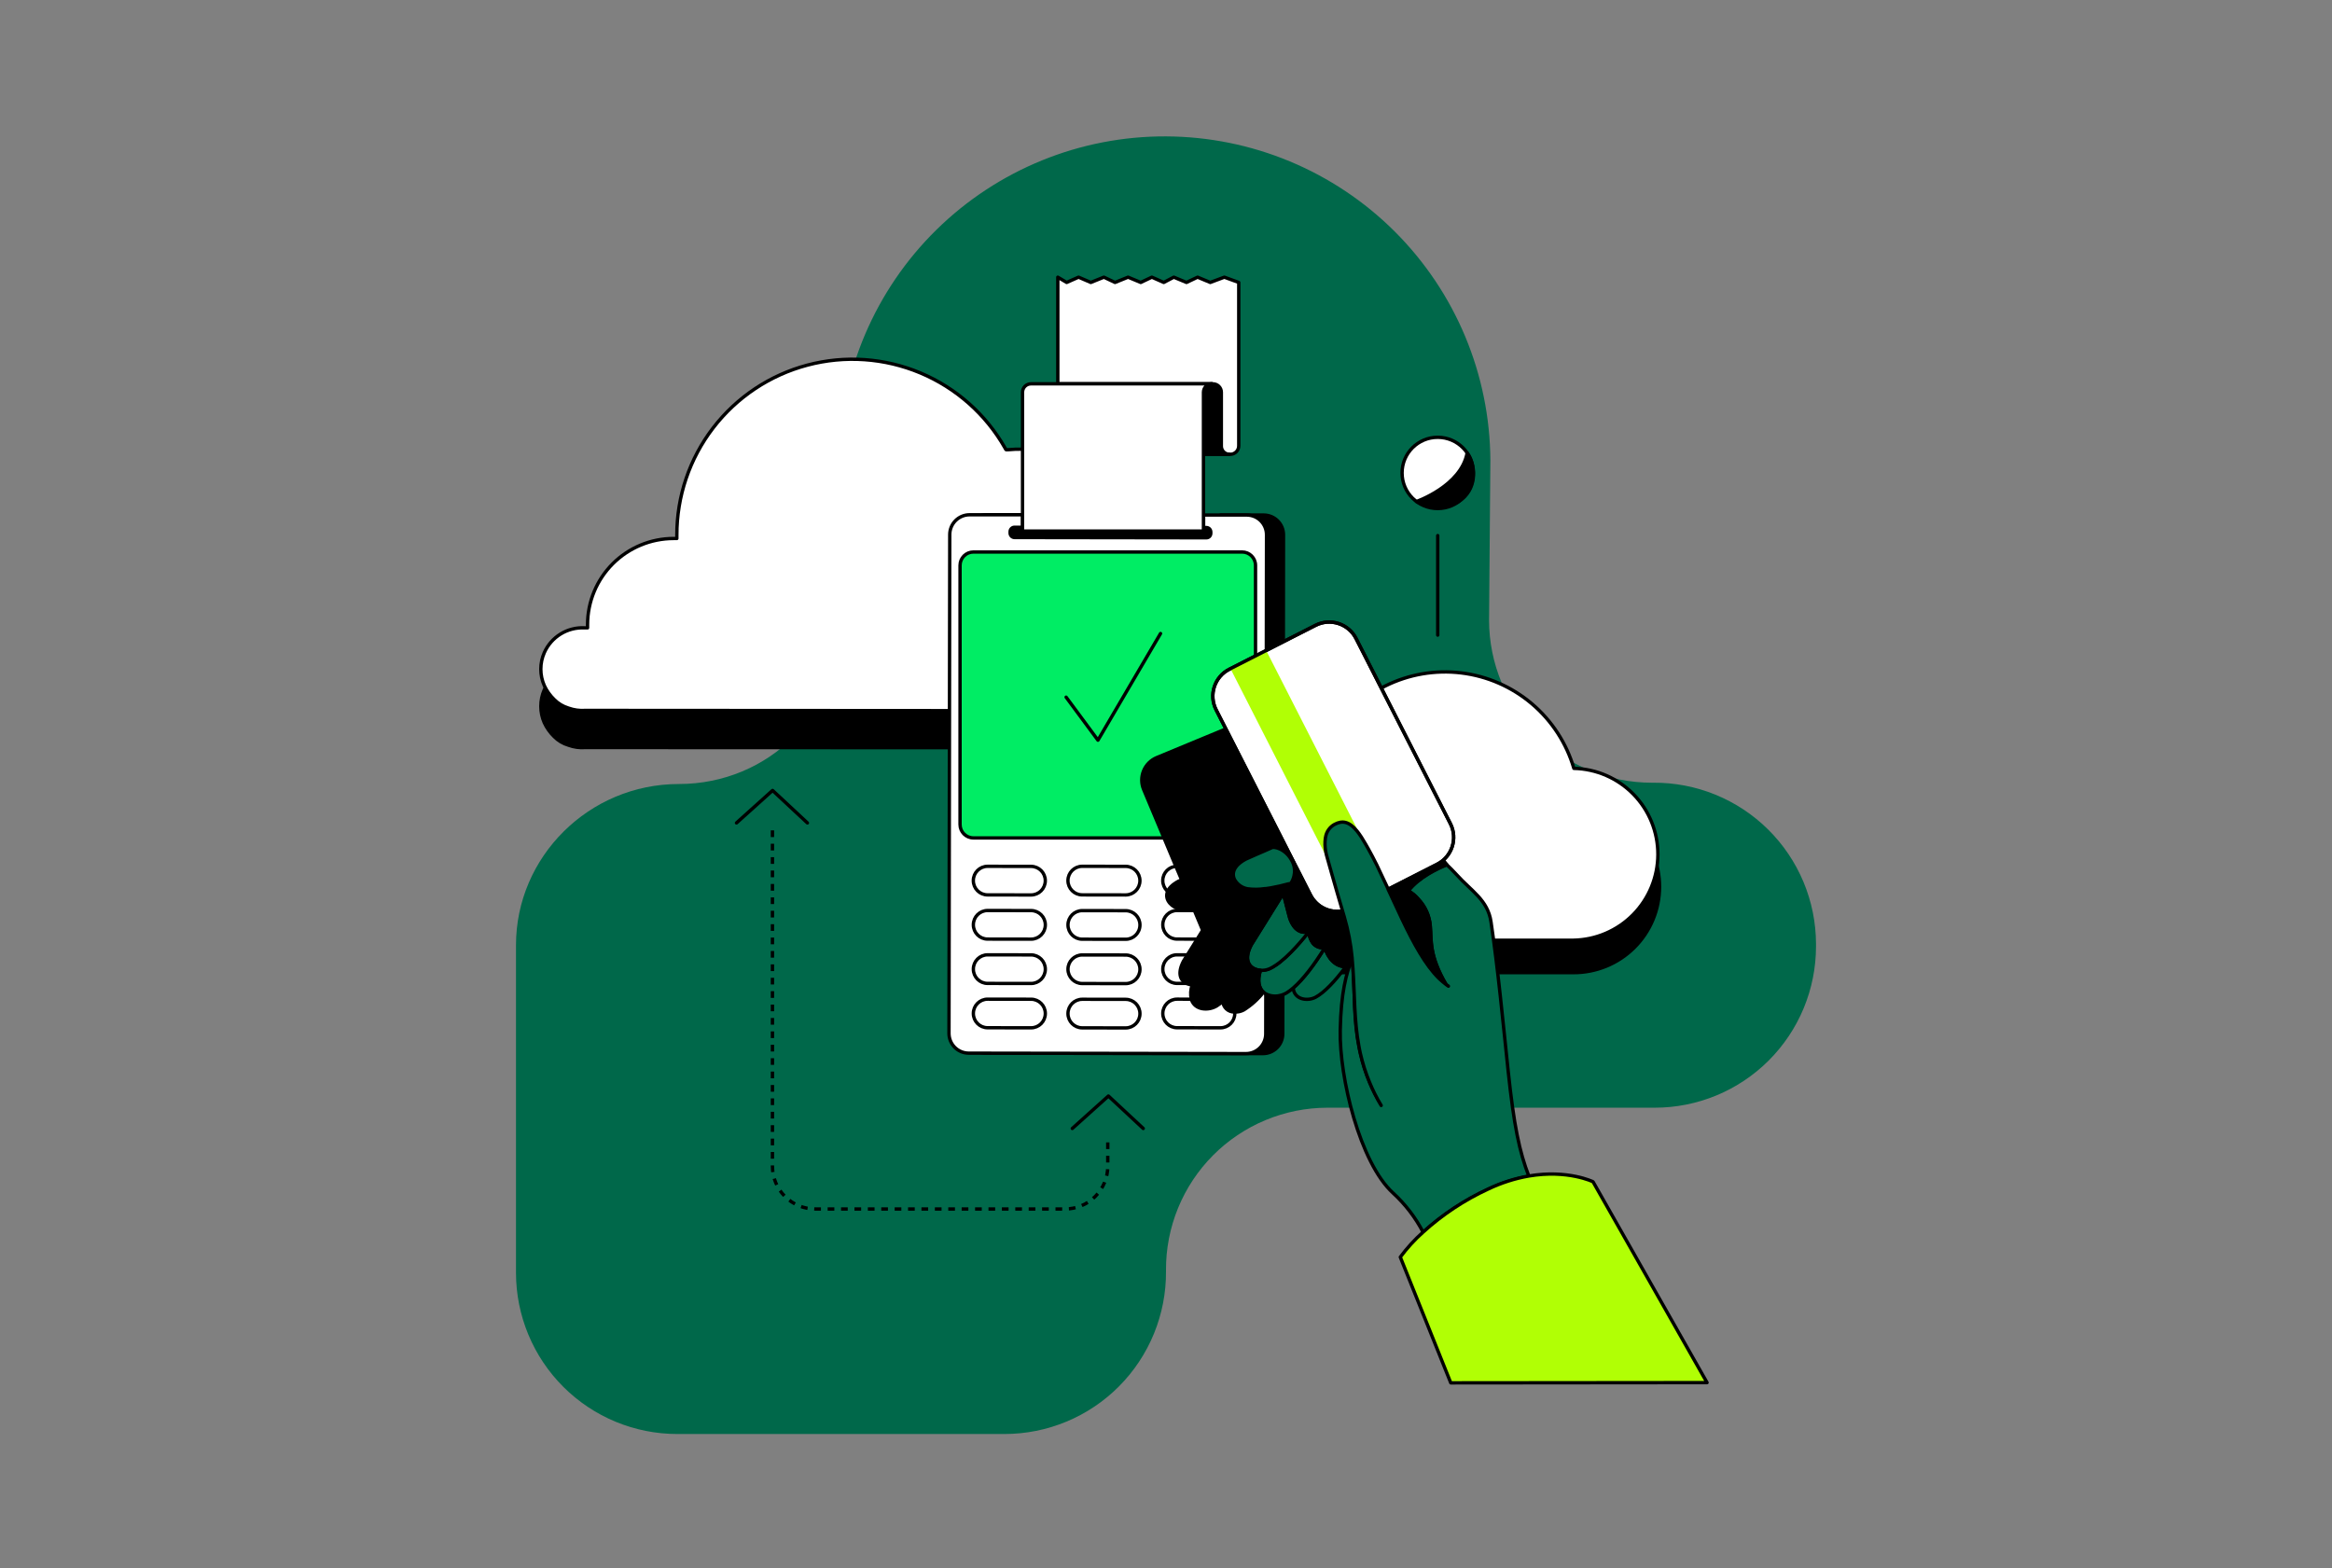 <?xml version="1.0" encoding="utf-8"?>
<svg xmlns="http://www.w3.org/2000/svg" width="696" height="468" viewBox="0 0 696 468" fill="none">
<rect x="0" y="0" width="696" height="468" fill="#808080" stroke="none"/>
<g clip-path="url(#clip0_4697_41545)">
<path d="M202.62 234C175.77 234 154 255.73 154 282.11V379.89C154.005 386.213 155.256 392.473 157.68 398.313C160.105 404.153 163.656 409.458 168.131 413.926C172.606 418.393 177.917 421.935 183.761 424.35C189.605 426.765 195.867 428.005 202.19 428H299.81C306.163 427.995 312.453 426.735 318.317 424.292C324.182 421.849 329.506 418.271 333.984 413.764C338.462 409.258 342.005 403.911 344.41 398.031C346.816 392.15 348.036 385.853 348 379.5V379.11C347.964 372.757 349.184 366.46 351.59 360.58C353.995 354.699 357.538 349.353 362.016 344.846C366.494 340.339 371.818 336.762 377.683 334.319C383.547 331.876 389.837 330.615 396.19 330.61H493.81C500.133 330.615 506.395 329.375 512.239 326.96C518.083 324.545 523.394 321.003 527.869 316.536C532.344 312.068 535.895 306.763 538.32 300.923C540.744 295.083 541.995 288.823 542 282.5V281.72C541.983 275.364 540.71 269.074 538.255 263.211C535.799 257.349 532.209 252.029 527.691 247.558C523.173 243.088 517.815 239.554 511.927 237.16C506.039 234.766 499.736 233.56 493.38 233.61H493C480.128 233.615 467.781 228.51 458.671 219.415C449.562 210.321 444.436 197.982 444.42 185.11L444.81 137.39C444.674 111.768 434.427 87.236 416.298 69.13C398.168 51.025 373.623 40.809 348.001 40.706C322.379 40.603 297.753 50.622 279.479 68.582C261.205 86.541 250.761 110.99 250.42 136.61V185.5C251.19 212.66 229.43 234 202.62 234Z" fill="#00684A"/>
<path d="M305.12 223.16C315.463 223.184 325.393 219.098 332.723 211.801C340.054 204.504 344.186 194.593 344.21 184.25C344.234 173.906 340.148 163.977 332.851 156.646C325.554 149.316 315.643 145.184 305.3 145.16C303.804 145.132 302.309 145.188 300.82 145.33H300.3L300.13 145.16L299.96 144.81C294.239 134.75 285.349 126.867 274.677 122.391C264.005 117.915 252.151 117.097 240.966 120.066C229.781 123.035 219.893 129.624 212.846 138.803C205.799 147.983 201.988 159.237 202.01 170.81V171.81H201.01C194.21 171.831 187.695 174.543 182.889 179.353C178.082 184.163 175.376 190.68 175.36 197.48V198.48H174.5C171.977 198.344 169.474 198.979 167.321 200.301C165.169 201.623 163.47 203.569 162.45 205.88C161.767 207.429 161.415 209.102 161.415 210.795C161.415 212.487 161.767 214.161 162.45 215.71C163.165 217.255 164.158 218.654 165.38 219.84C166.566 221.057 168.047 221.946 169.68 222.42C171.278 223.004 172.983 223.239 174.68 223.11L305.12 223.16Z" fill="black" stroke="black" stroke-miterlimit="10"/>
<path d="M469.73 239C467.526 231.486 463.168 224.783 457.195 219.72C451.222 214.656 443.896 211.454 436.123 210.509C428.35 209.564 420.47 210.918 413.458 214.404C406.447 217.889 400.61 223.353 396.67 230.12C395.502 229.984 394.326 229.914 393.15 229.91C385.237 230.054 377.697 233.299 372.151 238.946C366.606 244.593 363.5 252.191 363.5 260.105C363.5 268.019 366.606 275.618 372.151 281.265C377.697 286.912 385.237 290.156 393.15 290.3H469.58C476.383 290.32 482.915 287.637 487.739 282.84C492.564 278.044 495.285 271.528 495.305 264.725C495.325 257.922 492.642 251.39 487.845 246.566C483.049 241.741 476.533 239.02 469.73 239Z" fill="black" stroke="black" stroke-miterlimit="10"/>
<path d="M469.73 229.33C467.526 221.816 463.168 215.113 457.195 210.05C451.222 204.986 443.896 201.784 436.123 200.839C428.35 199.894 420.47 201.248 413.458 204.734C406.447 208.219 400.61 213.683 396.67 220.45C395.502 220.314 394.326 220.244 393.15 220.24C389.185 220.24 385.26 221.021 381.597 222.538C377.934 224.055 374.606 226.279 371.802 229.083C368.999 231.886 366.775 235.214 365.258 238.877C363.741 242.54 362.96 246.466 362.96 250.43C362.96 254.395 363.741 258.321 365.258 261.983C366.775 265.646 368.999 268.974 371.802 271.778C374.606 274.581 377.934 276.805 381.597 278.322C385.26 279.839 389.185 280.62 393.15 280.62H469.58C476.295 280.509 482.699 277.768 487.415 272.987C492.131 268.205 494.784 261.765 494.804 255.049C494.824 248.333 492.208 241.877 487.52 237.068C482.832 232.259 476.444 229.481 469.73 229.33Z" fill="white" stroke="black" stroke-linecap="round" stroke-linejoin="round"/>
<path d="M305.12 212.11C315.47 212.134 325.406 208.045 332.741 200.743C340.077 193.442 344.211 183.525 344.235 173.175C344.259 162.825 340.17 152.889 332.868 145.554C325.567 138.218 315.65 134.084 305.3 134.06C303.805 134.032 302.309 134.088 300.82 134.23H300.3L300.13 134.06L299.96 133.72C294.239 123.66 285.349 115.777 274.677 111.301C264.005 106.825 252.152 106.007 240.966 108.977C229.781 111.946 219.893 118.534 212.846 127.714C205.799 136.893 201.988 148.147 202.01 159.72V160.72H201.01C194.209 160.738 187.693 163.45 182.886 168.26C178.079 173.071 175.373 179.589 175.36 186.39V187.39H174.5C171.977 187.259 169.474 187.898 167.323 189.221C165.171 190.544 163.472 192.49 162.45 194.8C161.767 196.347 161.415 198.019 161.415 199.71C161.415 201.401 161.767 203.073 162.45 204.62C163.163 206.166 164.156 207.566 165.38 208.75C166.568 209.967 168.048 210.859 169.68 211.34C171.281 211.914 172.983 212.149 174.68 212.03L305.12 212.11Z" fill="white" stroke="black" stroke-linecap="round" stroke-linejoin="round"/>
<path d="M383.07 159.64C383.071 158.864 382.92 158.095 382.624 157.378C382.328 156.66 381.894 156.008 381.346 155.458C380.798 154.908 380.148 154.472 379.431 154.174C378.715 153.876 377.946 153.721 377.17 153.72H376.9H364.29V158.52H310.29V153.64H294.45C292.884 153.64 291.383 154.261 290.275 155.368C289.167 156.474 288.543 157.974 288.54 159.54L288.31 308.41C288.306 309.186 288.456 309.955 288.75 310.673C289.044 311.391 289.477 312.044 290.025 312.594C290.572 313.145 291.223 313.581 291.939 313.879C292.656 314.177 293.424 314.33 294.2 314.33L376.66 314.46H376.94C378.506 314.46 380.008 313.839 381.116 312.733C382.224 311.627 382.847 310.126 382.85 308.56L383.07 159.64Z" fill="black" stroke="black" stroke-linecap="round" stroke-linejoin="round"/>
<path d="M384.78 263.79L384.49 264.24L384.58 263.84L384.78 263.79Z" fill="#00ED64"/>
<path d="M384.78 263.79H384.58L384.49 264.19L384.78 263.74V263.79Z" fill="black"/>
<path d="M378 159.64C378.004 158.864 377.855 158.095 377.56 157.377C377.266 156.659 376.833 156.006 376.285 155.456C375.738 154.906 375.087 154.469 374.371 154.171C373.654 153.873 372.886 153.72 372.11 153.72H371.83H359.22V158.52H305.22V153.64H289.38C287.813 153.64 286.311 154.261 285.201 155.367C284.091 156.473 283.465 157.974 283.46 159.54L283.23 308.41C283.229 309.186 283.38 309.955 283.676 310.673C283.972 311.39 284.406 312.042 284.954 312.592C285.502 313.142 286.153 313.578 286.869 313.876C287.586 314.175 288.354 314.329 289.13 314.33L371.59 314.46H371.87C373.435 314.46 374.935 313.839 376.042 312.732C377.148 311.626 377.77 310.125 377.77 308.56L378 159.64Z" fill="white" stroke="black" stroke-linecap="round" stroke-linejoin="round"/>
<path d="M370.72 164.75H290.53C288.321 164.75 286.53 166.541 286.53 168.75V246.09C286.53 248.299 288.321 250.09 290.53 250.09H370.72C372.929 250.09 374.72 248.299 374.72 246.09V168.75C374.72 166.541 372.929 164.75 370.72 164.75Z" fill="#00ED64" stroke="black" stroke-miterlimit="10"/>
<path d="M335.964 258.577L323.004 258.557C320.651 258.553 318.741 260.458 318.737 262.81L318.737 262.82C318.733 265.173 320.638 267.083 322.99 267.087L335.95 267.107C338.303 267.111 340.213 265.207 340.217 262.854L340.217 262.844C340.221 260.491 338.316 258.581 335.964 258.577Z" fill="white" stroke="black" stroke-linecap="round" stroke-linejoin="round"/>
<path d="M335.973 271.807L323.013 271.787C320.66 271.783 318.75 273.688 318.746 276.04L318.746 276.05C318.743 278.403 320.647 280.313 323 280.317L335.96 280.337C338.312 280.341 340.223 278.437 340.226 276.084L340.226 276.074C340.23 273.721 338.326 271.811 335.973 271.807Z" fill="white" stroke="black" stroke-linecap="round" stroke-linejoin="round"/>
<path d="M335.972 285.037L323.012 285.017C320.659 285.013 318.749 286.918 318.745 289.27L318.745 289.28C318.742 291.633 320.646 293.543 322.999 293.547L335.959 293.567C338.311 293.571 340.222 291.667 340.225 289.314L340.225 289.304C340.229 286.951 338.325 285.041 335.972 285.037Z" fill="white" stroke="black" stroke-linecap="round" stroke-linejoin="round"/>
<path d="M307.723 258.583L294.763 258.563C292.411 258.559 290.5 260.463 290.497 262.816L290.497 262.826C290.493 265.179 292.397 267.089 294.75 267.093L307.71 267.113C310.063 267.117 311.973 265.213 311.977 262.86L311.977 262.85C311.98 260.497 310.076 258.587 307.723 258.583Z" fill="white" stroke="black" stroke-linecap="round" stroke-linejoin="round"/>
<path d="M307.733 271.773L294.773 271.753C292.42 271.749 290.51 273.653 290.506 276.006L290.506 276.016C290.502 278.369 292.407 280.279 294.759 280.283L307.719 280.303C310.072 280.307 311.982 278.403 311.986 276.05L311.986 276.04C311.99 273.687 310.085 271.777 307.733 271.773Z" fill="white" stroke="black" stroke-linecap="round" stroke-linejoin="round"/>
<path d="M307.732 285.003L294.772 284.983C292.419 284.979 290.509 286.883 290.506 289.236L290.505 289.246C290.502 291.599 292.406 293.509 294.759 293.513L307.719 293.533C310.072 293.537 311.982 291.633 311.985 289.28L311.985 289.27C311.989 286.917 310.085 285.007 307.732 285.003Z" fill="white" stroke="black" stroke-linecap="round" stroke-linejoin="round"/>
<path d="M307.731 298.233L294.771 298.213C292.418 298.209 290.508 300.113 290.505 302.466L290.505 302.476C290.501 304.829 292.405 306.739 294.758 306.743L307.718 306.763C310.071 306.767 311.981 304.863 311.984 302.51L311.984 302.5C311.988 300.147 310.084 298.237 307.731 298.233Z" fill="white" stroke="black" stroke-linecap="round" stroke-linejoin="round"/>
<path d="M364.263 258.582L351.303 258.561C348.951 258.558 347.04 260.462 347.037 262.815L347.037 262.825C347.033 265.177 348.937 267.088 351.29 267.091L364.25 267.112C366.603 267.115 368.513 265.211 368.517 262.858L368.517 262.848C368.52 260.496 366.616 258.585 364.263 258.582Z" fill="white" stroke="black" stroke-linecap="round" stroke-linejoin="round"/>
<path d="M364.273 271.772L351.313 271.751C348.96 271.748 347.05 273.652 347.046 276.005L347.046 276.015C347.042 278.367 348.947 280.278 351.299 280.281L364.259 280.302C366.612 280.305 368.522 278.401 368.526 276.048L368.526 276.038C368.53 273.686 366.625 271.775 364.273 271.772Z" fill="white" stroke="black" stroke-linecap="round" stroke-linejoin="round"/>
<path d="M364.272 285.002L351.312 284.981C348.959 284.978 347.049 286.882 347.045 289.235L347.045 289.245C347.041 291.597 348.946 293.508 351.298 293.511L364.258 293.532C366.611 293.535 368.521 291.631 368.525 289.278L368.525 289.268C368.529 286.916 366.624 285.005 364.272 285.002Z" fill="white" stroke="black" stroke-linecap="round" stroke-linejoin="round"/>
<path d="M364.271 298.232L351.311 298.211C348.959 298.208 347.048 300.112 347.045 302.465L347.045 302.475C347.041 304.827 348.945 306.738 351.298 306.741L364.258 306.762C366.611 306.765 368.521 304.861 368.525 302.508L368.525 302.498C368.528 300.146 366.624 298.235 364.271 298.232Z" fill="white" stroke="black" stroke-linecap="round" stroke-linejoin="round"/>
<path d="M335.971 298.267L323.011 298.247C320.658 298.243 318.748 300.148 318.744 302.5L318.744 302.51C318.741 304.863 320.645 306.773 322.998 306.777L335.958 306.797C338.31 306.801 340.221 304.897 340.224 302.544L340.224 302.534C340.228 300.181 338.324 298.271 335.971 298.267Z" fill="white" stroke="black" stroke-linecap="round" stroke-linejoin="round"/>
<path d="M361.37 158.78V159.19C361.37 159.54 361.231 159.876 360.984 160.123C360.736 160.371 360.4 160.51 360.05 160.51L302.79 160.43C302.439 160.427 302.103 160.286 301.856 160.037C301.609 159.788 301.47 159.451 301.47 159.1V158.68C301.47 158.33 301.609 157.994 301.857 157.746C302.104 157.499 302.44 157.36 302.79 157.36H305.19V158.5H359.19V157.45H360.06C360.409 157.455 360.743 157.598 360.988 157.846C361.233 158.095 361.37 158.431 361.37 158.78Z" fill="black" stroke="black" stroke-linecap="round" stroke-linejoin="round"/>
<path d="M318.19 208.08L327.69 220.92L346.37 189.08" stroke="black" stroke-linecap="round" stroke-linejoin="round"/>
<path d="M369.71 84.3V133.08C369.709 133.412 369.642 133.74 369.513 134.046C369.385 134.352 369.197 134.629 368.961 134.863C368.725 135.096 368.446 135.28 368.138 135.405C367.831 135.53 367.502 135.593 367.17 135.59H366.86L359.18 135.54V117.08C359.18 116.748 359.245 116.42 359.373 116.113C359.5 115.807 359.687 115.529 359.922 115.295C360.157 115.06 360.436 114.875 360.743 114.749C361.049 114.623 361.378 114.559 361.71 114.56H315.71V82.73L318.35 84.3L321.9 82.73L325.56 84.3L329.46 82.73L332.79 84.3L336.68 82.73L340.46 84.3L343.78 82.73L347.33 84.3L350.33 82.73L354.11 84.3L357.43 82.73L361.21 84.3L365.41 82.73L369.71 84.3Z" fill="white" stroke="black" stroke-linecap="round" stroke-linejoin="round"/>
<path d="M366.86 135.59H359.18V117.08C359.18 116.748 359.246 116.42 359.373 116.113C359.5 115.807 359.687 115.529 359.922 115.295C360.157 115.06 360.436 114.875 360.743 114.749C361.05 114.623 361.378 114.559 361.71 114.56H362C362.669 114.56 363.31 114.826 363.782 115.298C364.255 115.771 364.52 116.412 364.52 117.08V133.16C364.52 133.789 364.763 134.394 365.2 134.847C365.636 135.301 366.231 135.567 366.86 135.59Z" fill="black" stroke="black" stroke-linecap="round" stroke-linejoin="round"/>
<path d="M361.71 114.56C361.378 114.559 361.05 114.623 360.743 114.749C360.436 114.875 360.157 115.06 359.922 115.295C359.687 115.529 359.5 115.807 359.373 116.113C359.246 116.42 359.18 116.748 359.18 117.08V158.5H305.18V117.08C305.179 116.75 305.243 116.422 305.368 116.116C305.494 115.811 305.679 115.533 305.912 115.299C306.145 115.065 306.422 114.879 306.727 114.752C307.033 114.625 307.36 114.56 307.69 114.56H361.71Z" fill="white" stroke="black" stroke-linecap="round" stroke-linejoin="round"/>
<path d="M429.09 151.78C434.961 151.78 439.72 147.021 439.72 141.15C439.72 135.279 434.961 130.52 429.09 130.52C423.219 130.52 418.46 135.279 418.46 141.15C418.46 147.021 423.219 151.78 429.09 151.78Z" fill="white" stroke="black" stroke-linecap="round" stroke-linejoin="round"/>
<path d="M422.74 149.68C422.74 149.68 436.08 145.05 437.88 135.18C440.21 138.18 441.16 145.26 436.19 149.06C431.22 152.86 426.35 151.62 422.74 149.68Z" fill="black" stroke="black" stroke-linecap="round" stroke-linejoin="round"/>
<path d="M429.1 159.85V189.56" stroke="black" stroke-linecap="round" stroke-linejoin="round"/>
<path d="M432.1 294.29L431.96 294.19L431.81 294.08L431.73 294.02L431.63 293.95C426.43 285.15 427.25 280.61 426.86 276.41C426.625 273.416 425.372 270.593 423.31 268.41C422.472 267.408 421.455 266.57 420.31 265.94C423.46 261.8 429.31 259.16 431.2 258.38L431.82 258.14L431.69 257.96C432.76 258.96 433.75 260.01 434.69 261.01C439.17 266.01 444.04 268.56 445.01 275.18C447.1 289.32 448.56 304.88 450.13 319.76C451.86 336.04 453.47 343.76 456.31 351.08C452.118 351.81 448.044 353.105 444.2 354.93C437.102 358.207 430.546 362.551 424.76 367.81C422.469 363.401 419.423 359.428 415.76 356.07C405.84 347 399.71 321.52 400 307.5C400.23 296.09 401.79 290.69 403.47 286.31L403.59 286.14C403.69 287.14 403.76 288.08 403.83 289.04C404.37 297.09 403.98 304.51 405.61 312.31C405.67 312.61 405.72 312.9 405.78 313.2C405.84 313.5 405.95 313.99 406.04 314.39C406.689 317.367 407.616 320.277 408.81 323.08C409.715 325.224 410.774 327.3 411.98 329.29" fill="#00684A"/>
<path d="M432.1 294.29L431.96 294.19L431.81 294.08L431.73 294.02L431.63 293.95C426.43 285.15 427.25 280.61 426.86 276.41C426.625 273.416 425.372 270.593 423.31 268.41C422.472 267.408 421.455 266.57 420.31 265.94C423.46 261.8 429.31 259.16 431.2 258.38L431.82 258.14L431.69 257.96C432.76 258.96 433.75 260.01 434.69 261.01C439.17 266.01 444.04 268.56 445.01 275.18C447.1 289.32 448.56 304.88 450.13 319.76C451.86 336.04 453.47 343.76 456.31 351.08C452.118 351.81 448.044 353.105 444.2 354.93C437.102 358.207 430.546 362.551 424.76 367.81C422.469 363.401 419.423 359.428 415.76 356.07C405.84 347 399.71 321.52 400 307.5C400.23 296.09 401.79 290.69 403.47 286.31L403.59 286.14C403.69 287.14 403.76 288.08 403.83 289.04C404.37 297.09 403.98 304.51 405.61 312.31C405.67 312.61 405.72 312.9 405.78 313.2C405.84 313.5 405.95 313.99 406.04 314.39C406.689 317.367 407.616 320.277 408.81 323.08V323.08C409.715 325.224 410.774 327.3 411.98 329.29" stroke="black" stroke-linecap="round" stroke-linejoin="round"/>
<path d="M401.67 288.51C398.46 292.86 395.25 296.23 392.67 297.62C390.26 298.92 386.25 298.38 385.97 294.88C388.91 292.34 392.23 288.02 395.43 282.82C396.35 285.91 398.47 288.5 401.67 288.51Z" fill="#00684A" stroke="black" stroke-linecap="round" stroke-linejoin="round"/>
<path d="M395.41 282.82C392.21 288.02 388.89 292.34 385.95 294.88C385.354 295.402 384.719 295.876 384.05 296.3C383.39 296.7 382.666 296.984 381.91 297.14C380.504 297.473 379.025 297.281 377.75 296.6L377.48 296.42C377.36 296.34 377.25 296.25 377.14 296.16V296.11H377.07C375.77 294.95 375.16 292.85 376.17 289.57C376.597 289.598 377.026 289.582 377.45 289.52L377.72 289.47C378.137 289.392 378.543 289.264 378.93 289.09C379.21 288.96 379.5 288.81 379.79 288.64C380.522 288.215 381.223 287.741 381.89 287.22C383.08 286.276 384.209 285.257 385.27 284.17C387.176 282.23 388.963 280.177 390.62 278.02C390.678 279.271 391.102 280.478 391.84 281.49C392.264 282.008 392.818 282.404 393.445 282.638C394.073 282.871 394.751 282.934 395.41 282.82Z" fill="#00684A" stroke="black" stroke-linecap="round" stroke-linejoin="round"/>
<path d="M390.66 278.05C389.003 280.206 387.216 282.26 385.31 284.2C384.249 285.287 383.12 286.306 381.93 287.25C381.263 287.771 380.561 288.245 379.83 288.67C379.54 288.84 379.25 288.99 378.97 289.12C378.583 289.294 378.177 289.422 377.76 289.5L377.49 289.55C377.066 289.611 376.637 289.628 376.21 289.6C373.36 289.41 370.78 287.12 373.44 282L377.51 275.47L377.78 275.03L379.43 272.38L381.95 268.33L383.01 266.63L384.34 271.74L384.76 273.37C384.76 273.37 385.62 277.37 388.48 278.12C389.2 278.29 389.952 278.266 390.66 278.05Z" fill="#00684A" stroke="black" stroke-linecap="round" stroke-linejoin="round"/>
<path d="M401.15 273.58L400.91 272.76L400.73 272.15C399.476 272.54 398.14 272.588 396.86 272.29C396.288 272.166 395.734 271.971 395.21 271.71C393.732 270.997 392.529 269.816 391.79 268.35L388.93 262.74L388.83 262.55L388.7 262.28L387.36 259.65L387 259L383.17 251.47L383.04 251.21L382.53 250.21L381.96 249.12L379.96 245.22L379.84 244.98L378.66 242.67L377.8 240.97L377.52 240.44L374.57 234.64L371.64 228.88L365.87 217.57L359.46 220.22L345.22 226.12C344.34 226.489 343.54 227.029 342.868 227.707C342.196 228.386 341.664 229.19 341.303 230.074C340.942 230.958 340.758 231.905 340.763 232.86C340.767 233.815 340.96 234.759 341.33 235.64L347.41 250.13L350.96 258.61L352.66 262.61L351.66 263.04C349.72 264.09 348.72 265.23 348.37 266.33C347.58 268.74 349.93 270.92 352.18 271.33C353.544 271.508 354.926 271.508 356.29 271.33L356.49 271.81L358.94 277.65L357.27 280.34L354.34 285.04L353.21 286.86C351.26 290.61 352.34 292.74 354.21 293.57C354.724 293.792 355.272 293.924 355.83 293.96C355.319 295.339 355.225 296.838 355.56 298.27C356.56 301.55 360.69 301.75 363.16 300.22C363.784 299.819 364.379 299.374 364.94 298.89C365.001 299.756 365.392 300.566 366.032 301.154C366.671 301.742 367.512 302.062 368.38 302.05C369.354 302.113 370.327 301.905 371.19 301.45C373.453 300.035 375.452 298.239 377.1 296.14C375.8 294.98 375.19 292.88 376.2 289.6C373.35 289.41 370.77 287.12 373.43 282L377.5 275.47L377.77 275.03L379.42 272.38L381.94 268.33L383 266.63L384.33 271.74L384.75 273.37C384.75 273.37 385.61 277.37 388.47 278.12C389.189 278.293 389.942 278.272 390.65 278.06C390.708 279.311 391.132 280.518 391.87 281.53C392.293 282.034 392.84 282.419 393.458 282.647C394.075 282.875 394.741 282.938 395.39 282.83C396.33 285.92 398.45 288.51 401.65 288.52C402.25 287.71 402.85 286.86 403.44 285.99C403.08 281.789 402.314 277.633 401.15 273.58Z" fill="black" stroke="black" stroke-linecap="round" stroke-linejoin="round"/>
<path d="M509.48 412.66L432.99 412.73L417.93 375.2C419.924 372.496 422.192 370.006 424.7 367.77C430.486 362.511 437.042 358.168 444.14 354.89C447.982 353.051 452.056 351.743 456.25 351C467.88 349 475.45 352.71 475.45 352.71L509.48 412.66Z" fill="#B1FF05" stroke="black" stroke-linecap="round" stroke-linejoin="round"/>
<path d="M385.31 263.57C385.31 263.57 385.31 263.64 384.78 263.79H384.58C383.68 264.04 382.81 264.26 381.96 264.45C381.11 264.64 380.12 264.85 379.25 265C378.75 265.09 378.25 265.16 377.8 265.22H377.52C375.804 265.48 374.06 265.497 372.34 265.27C371.536 265.129 370.773 264.812 370.106 264.342C369.438 263.872 368.883 263.26 368.48 262.55C368.168 261.95 368.039 261.272 368.11 260.6C368.27 259.24 369.31 257.76 371.78 256.43L375.21 254.91L377.54 253.91L377.82 253.78L378.96 253.28L379.82 252.9C380.295 252.885 380.768 252.953 381.22 253.1C381.479 253.178 381.732 253.271 381.98 253.38C383.369 254.042 384.529 255.104 385.31 256.43C385.933 257.376 386.298 258.469 386.37 259.6C386.404 260.222 386.347 260.845 386.2 261.45C386.033 262.204 385.731 262.922 385.31 263.57Z" fill="#00684A" stroke="black" stroke-linecap="round" stroke-linejoin="round"/>
<path d="M426.88 276.38C427.27 280.58 426.45 285.12 431.65 293.92C430.965 293.279 430.244 292.678 429.49 292.12C425.49 288.22 421.96 281.65 418.49 274.48C417.08 271.48 415.67 268.48 414.26 265.41L415 265L417.13 263.91L430.21 257.24C430.375 257.16 430.535 257.07 430.69 256.97L430.86 256.86L431.66 257.86L431.79 258.04L431.17 258.28C429.27 259.06 423.43 261.7 420.28 265.84C421.424 266.47 422.442 267.308 423.28 268.31C425.375 270.504 426.647 273.355 426.88 276.38Z" fill="black" stroke="black" stroke-linecap="round" stroke-linejoin="round"/>
<path d="M230.54 247.83V348.08C230.54 351.464 231.884 354.71 234.277 357.103C236.67 359.496 239.916 360.84 243.3 360.84H317.86C321.244 360.84 324.49 359.496 326.883 357.103C329.276 354.71 330.62 351.464 330.62 348.08V339" stroke="black" stroke-miterlimit="10" stroke-dasharray="2 2"/>
<path d="M219.81 245.61L230.58 235.92L240.98 245.61" stroke="black" stroke-linecap="round" stroke-linejoin="round"/>
<path d="M320.03 336.81L330.81 327.12L341.21 336.81" stroke="black" stroke-linecap="round" stroke-linejoin="round"/>
<path d="M392.618 186.645L366.895 199.751C362.466 202.008 360.705 207.428 362.961 211.856L391.113 267.108C393.37 271.537 398.79 273.298 403.218 271.041L428.942 257.934C433.37 255.678 435.131 250.258 432.875 245.829L404.723 190.578C402.466 186.149 397.047 184.388 392.618 186.645Z" fill="white" stroke="black" stroke-linecap="round" stroke-linejoin="round"/>
<path d="M377.904 194.142L367.247 199.571L403.571 270.861L414.227 265.431L377.904 194.142Z" fill="#B1FF05"/>
<path d="M392.618 186.645L366.895 199.751C362.466 202.008 360.705 207.428 362.961 211.856L391.113 267.108C393.37 271.537 398.79 273.298 403.218 271.041L428.942 257.934C433.37 255.678 435.131 250.258 432.875 245.829L404.723 190.578C402.466 186.149 397.047 184.388 392.618 186.645Z" stroke="black" stroke-linecap="round" stroke-linejoin="round"/>
<path d="M412.22 329.94C410.896 327.748 409.743 325.458 408.77 323.09C407.604 320.276 406.677 317.369 406 314.4C405.91 314 405.83 313.6 405.75 313.21C405.67 312.82 405.63 312.62 405.58 312.32C404.13 304.48 404.33 296.8 403.79 289.05C403.73 288.05 403.65 287.12 403.56 286.15V286.03V285.91V285.98C403.168 281.797 402.378 277.662 401.2 273.63L400.96 272.81L400.78 272.2C400.3 270.55 399.85 269.03 399.44 267.63C399.26 267 399.08 266.39 398.91 265.81C398.2 263.37 397.62 261.38 397.19 259.81C397.19 259.67 397.12 259.54 397.08 259.41C396.61 257.79 396.32 256.74 396.19 256.26L396.11 255.98C395.908 255.325 395.751 254.656 395.64 253.98C395.415 252.728 395.388 251.45 395.56 250.19L395.62 249.87C395.744 249.062 396.055 248.295 396.527 247.629C396.999 246.962 397.62 246.415 398.34 246.03C400.59 244.85 402.6 245.09 405.01 248.03C405.39 248.5 405.78 249.03 406.19 249.66L406.52 250.18C407.13 251.18 407.74 252.18 408.33 253.26C409.21 254.83 410.08 256.49 410.93 258.2C411.28 258.9 411.62 259.6 411.93 260.32C412.58 261.67 413.23 263.06 413.88 264.45C414 264.7 414.12 264.96 414.23 265.21C414.234 265.24 414.234 265.27 414.23 265.3C415.64 268.3 417.05 271.4 418.46 274.37C421.88 281.54 425.46 288.11 429.46 292.01L429.77 292.3C429.916 292.444 430.07 292.581 430.23 292.71L430.57 293.01L430.84 293.23L431.6 293.84L431.7 293.91L431.77 293.97L431.92 294.08C432.07 294.17 432.21 294.27 432.29 294.33" fill="#00684A"/>
<path d="M412.22 329.94C410.896 327.748 409.743 325.458 408.77 323.09V323.09C407.604 320.276 406.677 317.369 406 314.4C405.91 314 405.83 313.6 405.75 313.21C405.67 312.82 405.63 312.62 405.58 312.32C404.13 304.48 404.33 296.8 403.79 289.05C403.73 288.05 403.65 287.12 403.56 286.15V286.03V285.91V285.98C403.168 281.797 402.378 277.662 401.2 273.63L400.96 272.81L400.78 272.2C400.3 270.55 399.85 269.03 399.44 267.63C399.26 267 399.08 266.39 398.91 265.81C398.2 263.37 397.62 261.38 397.19 259.81C397.19 259.67 397.12 259.54 397.08 259.41C396.61 257.79 396.32 256.74 396.19 256.26L396.11 255.98C395.908 255.325 395.751 254.656 395.64 253.98C395.415 252.728 395.388 251.45 395.56 250.19L395.62 249.87C395.744 249.062 396.055 248.295 396.527 247.629C396.999 246.962 397.62 246.415 398.34 246.03C400.59 244.85 402.6 245.09 405.01 248.03C405.39 248.5 405.78 249.03 406.19 249.66L406.52 250.18C407.13 251.18 407.74 252.18 408.33 253.26C409.21 254.83 410.08 256.49 410.93 258.2C411.28 258.9 411.62 259.6 411.93 260.32C412.58 261.67 413.23 263.06 413.88 264.45C414 264.7 414.12 264.96 414.23 265.21C414.234 265.24 414.234 265.27 414.23 265.3C415.64 268.3 417.05 271.4 418.46 274.37C421.88 281.54 425.46 288.11 429.46 292.01L429.77 292.3C429.916 292.444 430.07 292.581 430.23 292.71L430.57 293.01L430.84 293.23L431.6 293.84L431.7 293.91L431.77 293.97L431.92 294.08C432.07 294.17 432.21 294.27 432.29 294.33" stroke="black" stroke-linecap="round" stroke-linejoin="round"/>
</g>
<defs>
<clipPath id="clip0_4697_41545">
<rect width="388" height="388" fill="white" transform="translate(154 40)"/>
</clipPath>
</defs>
</svg>